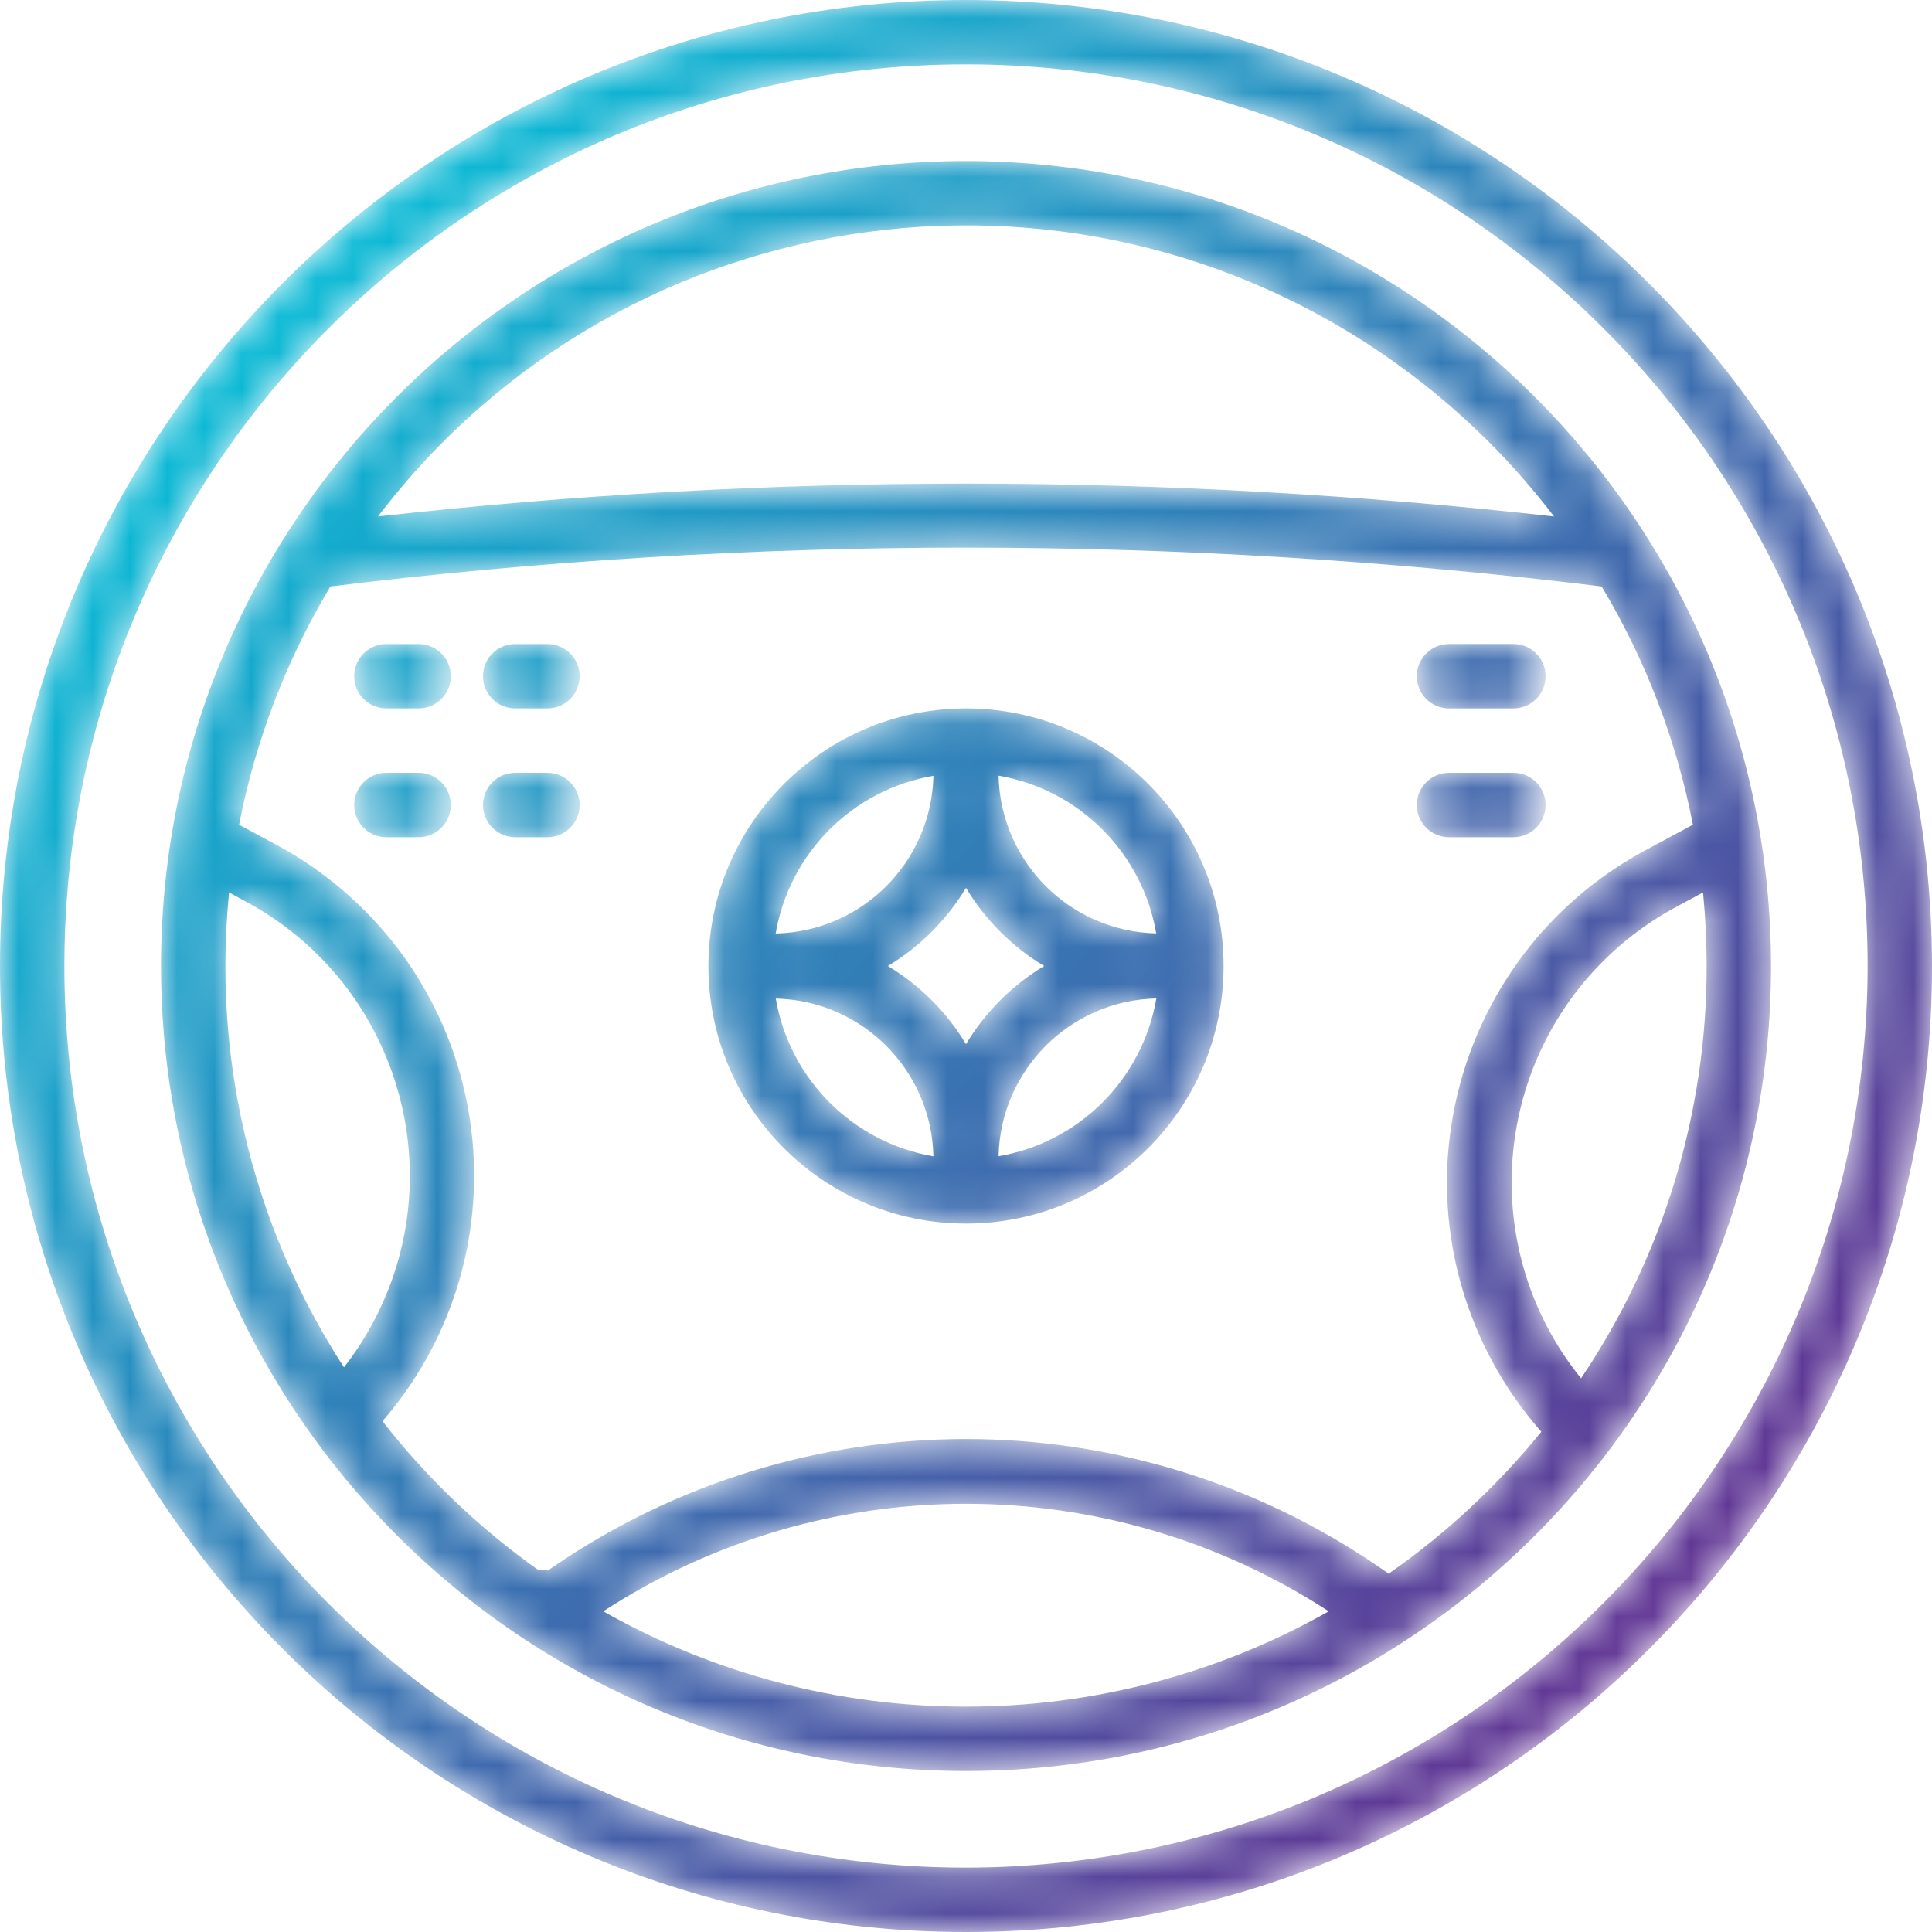 <svg xmlns="http://www.w3.org/2000/svg" xmlns:xlink="http://www.w3.org/1999/xlink" width="52" height="52" viewBox="0 0 52 52">
  <defs>
    <path id="advantages-1-a" d="M0.068,21.734 C0.068,33.7 9.768,43.401 21.734,43.401 C33.7,43.401 43.401,33.7 43.401,21.734 C43.388,9.774 33.695,0.081 21.734,0.068 C9.768,0.068 0.068,9.768 0.068,21.734 M33.803,5.878 C35.218,6.957 36.482,8.22 37.561,9.635 C27.043,8.456 16.426,8.456 5.908,9.635 C12.574,0.894 25.063,-0.788 33.803,5.878 M6.029,33.986 C9.682,29.769 9.223,23.388 5.006,19.736 C4.444,19.249 3.829,18.825 3.174,18.473 L2.169,17.932 C2.609,15.668 3.441,13.497 4.627,11.519 C15.989,10.125 27.479,10.125 38.842,11.519 C40.028,13.497 40.859,15.667 41.299,17.931 L40.019,18.62 C35.083,21.277 33.236,27.432 35.894,32.368 C36.261,33.05 36.706,33.688 37.218,34.27 C36.034,35.728 34.651,37.014 33.11,38.089 L32.874,37.926 C26.164,33.313 17.305,33.313 10.594,37.926 L10.478,38.006 C10.389,37.982 10.296,37.973 10.203,37.978 C8.627,36.856 7.22,35.512 6.029,33.986 M39.545,21.01 C39.951,20.682 40.386,20.393 40.845,20.146 L41.572,19.754 C41.633,20.406 41.668,21.066 41.668,21.734 C41.673,25.688 40.496,29.553 38.288,32.832 C35.37,29.22 35.933,23.928 39.545,21.01 M1.801,21.734 C1.801,21.066 1.836,20.406 1.9,19.754 L2.352,20.001 C6.429,22.194 7.956,27.276 5.763,31.353 C5.54,31.768 5.282,32.164 4.992,32.536 C2.906,29.32 1.798,25.568 1.801,21.734 M11.971,39.103 C17.908,35.244 25.561,35.244 31.497,39.103 C28.519,40.787 25.155,41.67 21.734,41.668 C21.729,41.668 21.723,41.668 21.718,41.668 C18.303,41.668 14.945,40.784 11.971,39.103"/>
    <linearGradient id="advantages-1-b" x1="-.721%" x2="97.483%" y1="2.563%" y2="94.439%">
      <stop offset="0%" stop-color="#01C6DB"/>
      <stop offset="100%" stop-color="#662D90"/>
    </linearGradient>
    <path id="advantages-1-d" d="M0.075,7.008 C0.075,10.837 3.179,13.941 7.008,13.941 C10.837,13.941 13.941,10.837 13.941,7.008 C13.941,3.179 10.837,0.075 7.008,0.075 C3.181,0.079 0.079,3.181 0.075,7.008 M7.884,1.885 C10.055,2.259 11.755,3.961 12.128,6.131 C9.806,6.077 7.936,4.207 7.884,1.885 M6.131,1.888 C6.079,4.211 4.208,6.081 1.885,6.134 C2.258,3.963 3.96,2.261 6.131,1.888 M4.904,7.008 C5.767,6.49 6.49,5.767 7.008,4.904 C7.525,5.767 8.248,6.49 9.112,7.008 C8.248,7.526 7.525,8.248 7.008,9.112 C6.49,8.248 5.767,7.526 4.904,7.008 M12.131,7.881 C11.757,10.053 10.056,11.755 7.884,12.128 C7.937,9.805 9.808,7.934 12.131,7.881 M1.888,7.884 C4.21,7.938 6.079,9.808 6.131,12.131 C3.961,11.756 2.261,10.055 1.888,7.884"/>
    <linearGradient id="advantages-1-e" x1="-108.478%" x2="198.41%" y1="-98.267%" y2="188.848%">
      <stop offset="0%" stop-color="#01C6DB"/>
      <stop offset="100%" stop-color="#662D90"/>
    </linearGradient>
    <path id="advantages-1-g" d="M0.954,0.068 C0.476,0.068 0.088,0.456 0.088,0.934 C0.088,1.413 0.476,1.801 0.954,1.801 L1.821,1.801 C2.3,1.801 2.688,1.413 2.688,0.934 C2.688,0.456 2.3,0.068 1.821,0.068 L0.954,0.068 Z"/>
    <linearGradient id="advantages-1-h" x1="-334.45%" x2="1302.141%" y1="-489.574%" y2="1807.39%">
      <stop offset="0%" stop-color="#01C6DB"/>
      <stop offset="100%" stop-color="#662D90"/>
    </linearGradient>
    <path id="advantages-1-j" d="M0.954,0.081 C0.476,0.081 0.088,0.469 0.088,0.948 C0.088,1.427 0.476,1.815 0.954,1.815 L1.821,1.815 C2.3,1.815 2.688,1.427 2.688,0.948 C2.688,0.469 2.3,0.081 1.821,0.081 L0.954,0.081 Z"/>
    <linearGradient id="advantages-1-k" x1="-400.963%" x2="1235.628%" y1="-582.926%" y2="1714.039%">
      <stop offset="0%" stop-color="#01C6DB"/>
      <stop offset="100%" stop-color="#662D90"/>
    </linearGradient>
    <path id="advantages-1-m" d="M0.914,0.067 C0.436,0.067 0.048,0.456 0.048,0.934 C0.048,1.413 0.435,1.801 0.914,1.801 L2.647,1.801 C3.126,1.801 3.514,1.413 3.514,0.934 C3.514,0.456 3.126,0.067 2.647,0.067 L0.914,0.067 Z"/>
    <linearGradient id="advantages-1-n" x1="-684.946%" x2="542.569%" y1="-1324.923%" y2="971.504%">
      <stop offset="0%" stop-color="#01C6DB"/>
      <stop offset="100%" stop-color="#662D90"/>
    </linearGradient>
    <path id="advantages-1-p" d="M0.914,0.081 C0.436,0.081 0.048,0.469 0.048,0.948 C0.048,1.427 0.435,1.815 0.914,1.815 L2.647,1.815 C3.126,1.815 3.514,1.427 3.514,0.948 C3.514,0.469 3.126,0.081 2.647,0.081 L0.914,0.081 Z"/>
    <linearGradient id="advantages-1-q" x1="-734.835%" x2="492.68%" y1="-1418.605%" y2="878.36%">
      <stop offset="0%" stop-color="#01C6DB"/>
      <stop offset="100%" stop-color="#662D90"/>
    </linearGradient>
    <path id="advantages-1-s" d="M0.866,0.068 C0.388,0.068 0,0.456 0,0.934 C0,1.413 0.388,1.801 0.866,1.801 L1.733,1.801 C2.212,1.801 2.6,1.413 2.6,0.934 C2.6,0.456 2.212,0.068 1.733,0.068 L0.866,0.068 Z"/>
    <linearGradient id="advantages-1-t" x1="-405.545%" x2="1231.046%" y1="-589.354%" y2="1707.61%">
      <stop offset="0%" stop-color="#01C6DB"/>
      <stop offset="100%" stop-color="#662D90"/>
    </linearGradient>
    <path id="advantages-1-v" d="M0.866,0.081 C0.388,0.081 0,0.469 0,0.948 C0,1.427 0.388,1.815 0.866,1.815 L1.733,1.815 C2.212,1.815 2.6,1.427 2.6,0.948 C2.6,0.469 2.212,0.081 1.733,0.081 L0.866,0.081 Z"/>
    <linearGradient id="advantages-1-w" x1="-472.058%" x2="1164.532%" y1="-682.706%" y2="1614.259%">
      <stop offset="0%" stop-color="#01C6DB"/>
      <stop offset="100%" stop-color="#662D90"/>
    </linearGradient>
    <path id="advantages-1-y" d="M26,0 C11.641,0 0,11.641 0,26 C0,40.359 11.641,52 26,52 C40.359,52 52,40.359 52,26 C51.984,11.647 40.353,0.016 26,0 Z M1.733,26 C1.733,12.598 12.598,1.733 26,1.733 C39.402,1.733 50.267,12.598 50.267,26 C50.251,39.396 39.396,50.251 26,50.267 C12.598,50.267 1.733,39.402 1.733,26 Z"/>
    <linearGradient id="advantages-1-z" x1="7.732%" x2="89.568%" y1="10.471%" y2="87.034%">
      <stop offset="0%" stop-color="#01C6DB"/>
      <stop offset="100%" stop-color="#662D90"/>
    </linearGradient>
  </defs>
  <g fill="none" fill-rule="evenodd">
    <g transform="translate(4.266 4.266)">
      <mask id="advantages-1-c" fill="#fff">
        <use xlink:href="#advantages-1-a"/>
      </mask>
      <path fill="url(#advantages-1-b)" d="M0.068,21.734 C0.068,33.7 9.768,43.401 21.734,43.401 C33.7,43.401 43.401,33.7 43.401,21.734 C43.388,9.774 33.695,0.081 21.734,0.068 C9.768,0.068 0.068,9.768 0.068,21.734 M33.803,5.878 C35.218,6.957 36.482,8.22 37.561,9.635 C27.043,8.456 16.426,8.456 5.908,9.635 C12.574,0.894 25.063,-0.788 33.803,5.878 M6.029,33.986 C9.682,29.769 9.223,23.388 5.006,19.736 C4.444,19.249 3.829,18.825 3.174,18.473 L2.169,17.932 C2.609,15.668 3.441,13.497 4.627,11.519 C15.989,10.125 27.479,10.125 38.842,11.519 C40.028,13.497 40.859,15.667 41.299,17.931 L40.019,18.62 C35.083,21.277 33.236,27.432 35.894,32.368 C36.261,33.05 36.706,33.688 37.218,34.27 C36.034,35.728 34.651,37.014 33.11,38.089 L32.874,37.926 C26.164,33.313 17.305,33.313 10.594,37.926 L10.478,38.006 C10.389,37.982 10.296,37.973 10.203,37.978 C8.627,36.856 7.22,35.512 6.029,33.986 M39.545,21.01 C39.951,20.682 40.386,20.393 40.845,20.146 L41.572,19.754 C41.633,20.406 41.668,21.066 41.668,21.734 C41.673,25.688 40.496,29.553 38.288,32.832 C35.37,29.22 35.933,23.928 39.545,21.01 M1.801,21.734 C1.801,21.066 1.836,20.406 1.9,19.754 L2.352,20.001 C6.429,22.194 7.956,27.276 5.763,31.353 C5.54,31.768 5.282,32.164 4.992,32.536 C2.906,29.32 1.798,25.568 1.801,21.734 M11.971,39.103 C17.908,35.244 25.561,35.244 31.497,39.103 C28.519,40.787 25.155,41.67 21.734,41.668 C21.729,41.668 21.723,41.668 21.718,41.668 C18.303,41.668 14.945,40.784 11.971,39.103" mask="url(#advantages-1-c)"/>
    </g>
    <g transform="translate(18.992 18.992)">
      <mask id="advantages-1-f" fill="#fff">
        <use xlink:href="#advantages-1-d"/>
      </mask>
      <path fill="url(#advantages-1-e)" d="M0.075,7.008 C0.075,10.837 3.179,13.941 7.008,13.941 C10.837,13.941 13.941,10.837 13.941,7.008 C13.941,3.179 10.837,0.075 7.008,0.075 C3.181,0.079 0.079,3.181 0.075,7.008 M7.884,1.885 C10.055,2.259 11.755,3.961 12.128,6.131 C9.806,6.077 7.936,4.207 7.884,1.885 M6.131,1.888 C6.079,4.211 4.208,6.081 1.885,6.134 C2.258,3.963 3.96,2.261 6.131,1.888 M4.904,7.008 C5.767,6.49 6.49,5.767 7.008,4.904 C7.525,5.767 8.248,6.49 9.112,7.008 C8.248,7.526 7.525,8.248 7.008,9.112 C6.49,8.248 5.767,7.526 4.904,7.008 M12.131,7.881 C11.757,10.053 10.056,11.755 7.884,12.128 C7.937,9.805 9.808,7.934 12.131,7.881 M1.888,7.884 C4.21,7.938 6.079,9.808 6.131,12.131 C3.961,11.756 2.261,10.055 1.888,7.884" mask="url(#advantages-1-f)"/>
    </g>
    <g transform="translate(9.445 17.266)">
      <mask id="advantages-1-i" fill="#fff">
        <use xlink:href="#advantages-1-g"/>
      </mask>
      <path fill="url(#advantages-1-h)" d="M0.954,0.068 C0.476,0.068 0.088,0.456 0.088,0.934 C0.088,1.413 0.476,1.801 0.954,1.801 L1.821,1.801 C2.3,1.801 2.688,1.413 2.688,0.934 C2.688,0.456 2.3,0.068 1.821,0.068 L0.954,0.068 Z" mask="url(#advantages-1-i)"/>
    </g>
    <g transform="translate(9.445 20.719)">
      <mask id="advantages-1-l" fill="#fff">
        <use xlink:href="#advantages-1-j"/>
      </mask>
      <path fill="url(#advantages-1-k)" d="M0.954,0.081 C0.476,0.081 0.088,0.469 0.088,0.948 C0.088,1.427 0.476,1.815 0.954,1.815 L1.821,1.815 C2.3,1.815 2.688,1.427 2.688,0.948 C2.688,0.469 2.3,0.081 1.821,0.081 L0.954,0.081 Z" mask="url(#advantages-1-l)"/>
    </g>
    <g transform="translate(38.086 17.266)">
      <mask id="advantages-1-o" fill="#fff">
        <use xlink:href="#advantages-1-m"/>
      </mask>
      <path fill="url(#advantages-1-n)" d="M0.914,0.067 C0.436,0.067 0.048,0.456 0.048,0.934 C0.048,1.413 0.435,1.801 0.914,1.801 L2.647,1.801 C3.126,1.801 3.514,1.413 3.514,0.934 C3.514,0.456 3.126,0.067 2.647,0.067 L0.914,0.067 Z" mask="url(#advantages-1-o)"/>
    </g>
    <g transform="translate(38.086 20.719)">
      <mask id="advantages-1-r" fill="#fff">
        <use xlink:href="#advantages-1-p"/>
      </mask>
      <path fill="url(#advantages-1-q)" d="M0.914,0.081 C0.436,0.081 0.048,0.469 0.048,0.948 C0.048,1.427 0.435,1.815 0.914,1.815 L2.647,1.815 C3.126,1.815 3.514,1.427 3.514,0.948 C3.514,0.469 3.126,0.081 2.647,0.081 L0.914,0.081 Z" mask="url(#advantages-1-r)"/>
    </g>
    <g transform="translate(13 17.266)">
      <mask id="advantages-1-u" fill="#fff">
        <use xlink:href="#advantages-1-s"/>
      </mask>
      <path fill="url(#advantages-1-t)" d="M0.866,0.068 C0.388,0.068 0,0.456 0,0.934 C0,1.413 0.388,1.801 0.866,1.801 L1.733,1.801 C2.212,1.801 2.6,1.413 2.6,0.934 C2.6,0.456 2.212,0.068 1.733,0.068 L0.866,0.068 Z" mask="url(#advantages-1-u)"/>
    </g>
    <g transform="translate(13 20.719)">
      <mask id="advantages-1-x" fill="#fff">
        <use xlink:href="#advantages-1-v"/>
      </mask>
      <path fill="url(#advantages-1-w)" d="M0.866,0.081 C0.388,0.081 0,0.469 0,0.948 C0,1.427 0.388,1.815 0.866,1.815 L1.733,1.815 C2.212,1.815 2.6,1.427 2.6,0.948 C2.6,0.469 2.212,0.081 1.733,0.081 L0.866,0.081 Z" mask="url(#advantages-1-x)"/>
    </g>
    <mask id="advantages-1-A" fill="#fff">
      <use xlink:href="#advantages-1-y"/>
    </mask>
    <path fill="url(#advantages-1-z)" d="M26,0 C11.641,0 0,11.641 0,26 C0,40.359 11.641,52 26,52 C40.359,52 52,40.359 52,26 C51.984,11.647 40.353,0.016 26,0 Z M1.733,26 C1.733,12.598 12.598,1.733 26,1.733 C39.402,1.733 50.267,12.598 50.267,26 C50.251,39.396 39.396,50.251 26,50.267 C12.598,50.267 1.733,39.402 1.733,26 Z" mask="url(#advantages-1-A)"/>
  </g>
</svg>
